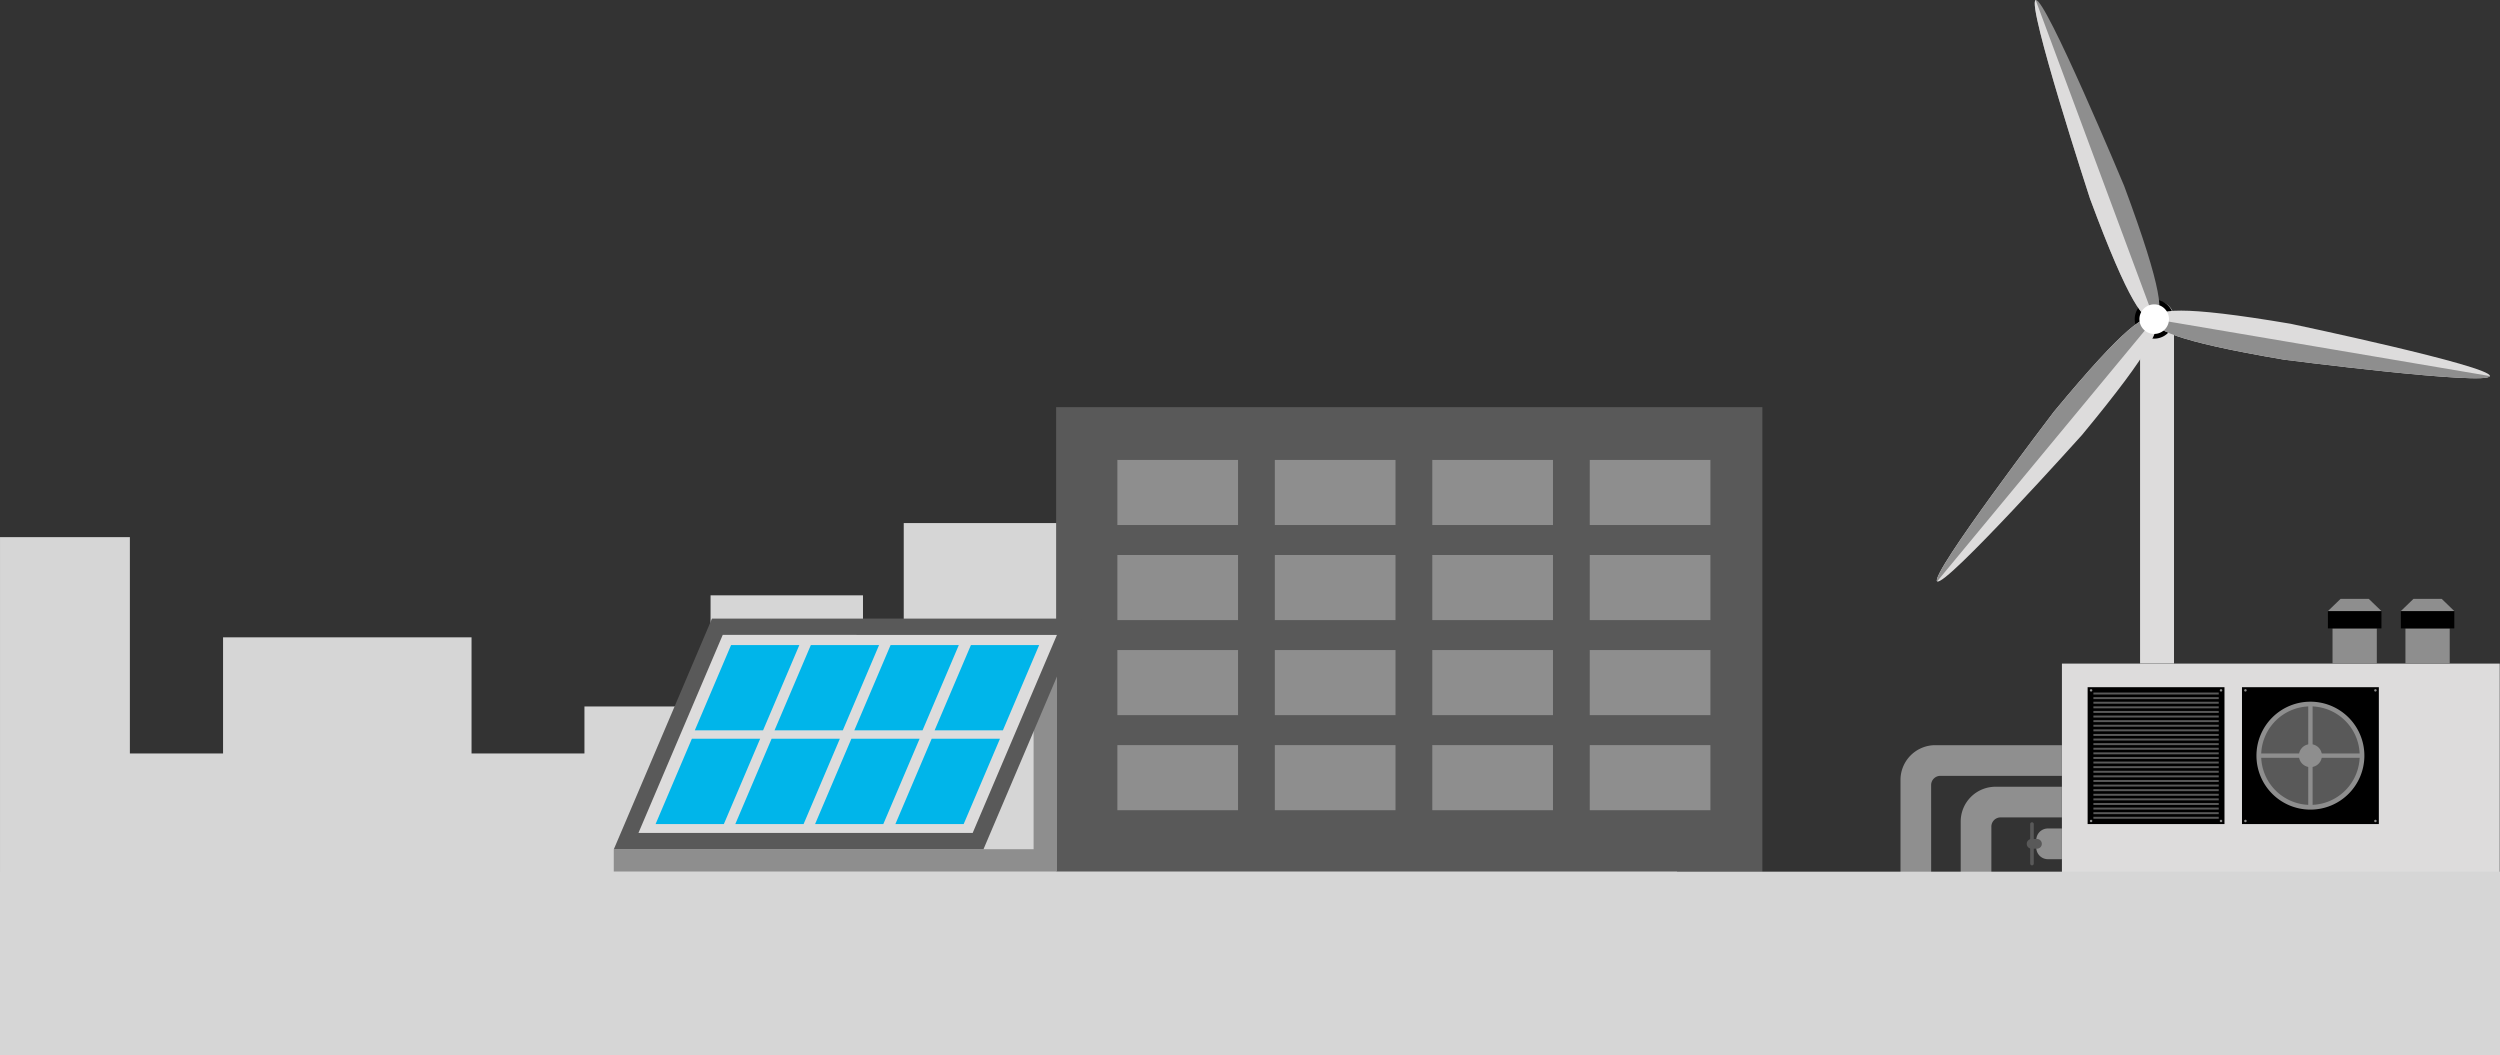 <svg xmlns="http://www.w3.org/2000/svg" width="406" height="171.327" viewBox="0 0 406 171.327">
  <rect x="0" y="0" width="406" height="171.327" fill="#333333" stroke="none"/>
  <g id="Groupe_5162" data-name="Groupe 5162" transform="translate(-414.121 -969.946)">
    <path id="Tracé_4617" data-name="Tracé 4617" d="M415.652,1163.382h21.091v35.13h15.132V1179.65h40.354v18.862h18.336v-7.629h20.481v-18.055H555.8v25.684h6.617v-37.421h40.167v27h26.731v18.675h13.226v9.728H688v7.3H415.906v-.294h-.254Z" transform="translate(-1.53 -106.203)" fill="#d6d6d6"/>
    <rect id="Rectangle_5039" data-name="Rectangle 5039" width="114.693" height="75.453" transform="translate(585.637 1036.067)" fill="#595959"/>
    <rect id="Rectangle_5040" data-name="Rectangle 5040" width="19.598" height="10.572" transform="translate(595.583 1044.639)" fill="#8e8e8e"/>
    <rect id="Rectangle_5041" data-name="Rectangle 5041" width="19.598" height="10.569" transform="translate(595.583 1060.08)" fill="#8e8e8e"/>
    <rect id="Rectangle_5042" data-name="Rectangle 5042" width="19.598" height="10.572" transform="translate(595.583 1075.513)" fill="#8e8e8e"/>
    <rect id="Rectangle_5043" data-name="Rectangle 5043" width="19.598" height="10.569" transform="translate(595.583 1090.954)" fill="#8e8e8e"/>
    <rect id="Rectangle_5044" data-name="Rectangle 5044" width="19.598" height="10.572" transform="translate(621.154 1044.639)" fill="#8e8e8e"/>
    <rect id="Rectangle_5045" data-name="Rectangle 5045" width="19.598" height="10.569" transform="translate(621.154 1060.08)" fill="#8e8e8e"/>
    <rect id="Rectangle_5046" data-name="Rectangle 5046" width="19.598" height="10.572" transform="translate(621.154 1075.513)" fill="#8e8e8e"/>
    <rect id="Rectangle_5047" data-name="Rectangle 5047" width="19.598" height="10.569" transform="translate(621.154 1090.954)" fill="#8e8e8e"/>
    <rect id="Rectangle_5048" data-name="Rectangle 5048" width="19.598" height="10.572" transform="translate(646.725 1044.639)" fill="#8e8e8e"/>
    <rect id="Rectangle_5049" data-name="Rectangle 5049" width="19.598" height="10.569" transform="translate(646.725 1060.08)" fill="#8e8e8e"/>
    <rect id="Rectangle_5050" data-name="Rectangle 5050" width="19.598" height="10.572" transform="translate(646.725 1075.513)" fill="#8e8e8e"/>
    <rect id="Rectangle_5051" data-name="Rectangle 5051" width="19.598" height="10.569" transform="translate(646.725 1090.954)" fill="#8e8e8e"/>
    <rect id="Rectangle_5052" data-name="Rectangle 5052" width="19.598" height="10.572" transform="translate(672.296 1044.639)" fill="#8e8e8e"/>
    <rect id="Rectangle_5053" data-name="Rectangle 5053" width="19.598" height="10.569" transform="translate(672.296 1060.08)" fill="#8e8e8e"/>
    <rect id="Rectangle_5054" data-name="Rectangle 5054" width="19.598" height="10.572" transform="translate(672.296 1075.513)" fill="#8e8e8e"/>
    <rect id="Rectangle_5055" data-name="Rectangle 5055" width="19.598" height="10.569" transform="translate(672.296 1090.954)" fill="#8e8e8e"/>
    <rect id="Rectangle_5056" data-name="Rectangle 5056" width="71.097" height="44.779" transform="translate(748.979 1077.714)" fill="#dddcdc"/>
    <path id="Tracé_4618" data-name="Tracé 4618" d="M896.516,1245.476h-4.979v-14.731a5.648,5.648,0,0,1,5.645-5.648H907.97v4.979h-9.959a1.5,1.5,0,0,0-1.495,1.495Z" transform="translate(-158.998 -127.383)" fill="#8f8f8f"/>
    <path id="Tracé_4619" data-name="Tracé 4619" d="M881.9,1240.061h-4.979v-19.407a5.648,5.648,0,0,1,5.645-5.648h20.571v4.983H883.392a1.5,1.5,0,0,0-1.495,1.491Z" transform="translate(-154.16 -124.044)" fill="#8f8f8f"/>
    <path id="Tracé_4620" data-name="Tracé 4620" d="M911.763,1240.211h2.28v-4.986h-2.28a1.885,1.885,0,0,0-1.886,1.883v1.221a1.885,1.885,0,0,0,1.886,1.883" transform="translate(-165.066 -130.734)" fill="#8f8f8f"/>
    <path id="Tracé_4621" data-name="Tracé 4621" d="M908.356,1239.349h.871a.788.788,0,0,0,0-1.576h-.871a.788.788,0,1,0,0,1.576" transform="translate(-164.302 -131.577)" fill="#595959"/>
    <path id="Tracé_4622" data-name="Tracé 4622" d="M908.694,1240.72h0a.291.291,0,0,1-.29-.29v-6.421a.29.29,0,1,1,.58,0v6.421a.291.291,0,0,1-.29.29" transform="translate(-164.579 -130.236)" fill="#595959"/>
    <rect id="Rectangle_5057" data-name="Rectangle 5057" width="22.226" height="22.226" transform="translate(753.151 1081.548)"/>
    <rect id="Rectangle_5058" data-name="Rectangle 5058" width="20.356" height="0.322" transform="translate(754.088 1082.413)" fill="#595959"/>
    <rect id="Rectangle_5059" data-name="Rectangle 5059" width="20.356" height="0.322" transform="translate(754.088 1083.16)" fill="#595959"/>
    <rect id="Rectangle_5060" data-name="Rectangle 5060" width="20.356" height="0.322" transform="translate(754.088 1083.907)" fill="#595959"/>
    <rect id="Rectangle_5061" data-name="Rectangle 5061" width="20.356" height="0.322" transform="translate(754.088 1084.655)" fill="#595959"/>
    <rect id="Rectangle_5062" data-name="Rectangle 5062" width="20.356" height="0.322" transform="translate(754.088 1085.402)" fill="#595959"/>
    <rect id="Rectangle_5063" data-name="Rectangle 5063" width="20.356" height="0.322" transform="translate(754.088 1086.15)" fill="#595959"/>
    <rect id="Rectangle_5064" data-name="Rectangle 5064" width="20.356" height="0.322" transform="translate(754.088 1086.897)" fill="#595959"/>
    <rect id="Rectangle_5065" data-name="Rectangle 5065" width="20.356" height="0.322" transform="translate(754.088 1087.644)" fill="#595959"/>
    <rect id="Rectangle_5066" data-name="Rectangle 5066" width="20.356" height="0.322" transform="translate(754.088 1088.392)" fill="#595959"/>
    <rect id="Rectangle_5067" data-name="Rectangle 5067" width="20.356" height="0.322" transform="translate(754.088 1089.139)" fill="#595959"/>
    <rect id="Rectangle_5068" data-name="Rectangle 5068" width="20.356" height="0.322" transform="translate(754.088 1089.887)" fill="#595959"/>
    <rect id="Rectangle_5069" data-name="Rectangle 5069" width="20.356" height="0.322" transform="translate(754.088 1090.634)" fill="#595959"/>
    <rect id="Rectangle_5070" data-name="Rectangle 5070" width="20.356" height="0.322" transform="translate(754.088 1091.381)" fill="#595959"/>
    <rect id="Rectangle_5071" data-name="Rectangle 5071" width="20.356" height="0.322" transform="translate(754.088 1092.129)" fill="#595959"/>
    <rect id="Rectangle_5072" data-name="Rectangle 5072" width="20.356" height="0.322" transform="translate(754.088 1092.876)" fill="#595959"/>
    <rect id="Rectangle_5073" data-name="Rectangle 5073" width="20.356" height="0.322" transform="translate(754.088 1093.624)" fill="#595959"/>
    <rect id="Rectangle_5074" data-name="Rectangle 5074" width="20.356" height="0.322" transform="translate(754.088 1094.371)" fill="#595959"/>
    <rect id="Rectangle_5075" data-name="Rectangle 5075" width="20.356" height="0.322" transform="translate(754.088 1095.118)" fill="#595959"/>
    <rect id="Rectangle_5076" data-name="Rectangle 5076" width="20.356" height="0.322" transform="translate(754.088 1095.866)" fill="#595959"/>
    <rect id="Rectangle_5077" data-name="Rectangle 5077" width="20.356" height="0.322" transform="translate(754.088 1096.613)" fill="#595959"/>
    <rect id="Rectangle_5078" data-name="Rectangle 5078" width="20.356" height="0.322" transform="translate(754.088 1097.361)" fill="#595959"/>
    <rect id="Rectangle_5079" data-name="Rectangle 5079" width="20.356" height="0.322" transform="translate(754.088 1098.108)" fill="#595959"/>
    <rect id="Rectangle_5080" data-name="Rectangle 5080" width="20.356" height="0.322" transform="translate(754.088 1098.855)" fill="#595959"/>
    <rect id="Rectangle_5081" data-name="Rectangle 5081" width="20.356" height="0.322" transform="translate(754.088 1099.603)" fill="#595959"/>
    <rect id="Rectangle_5082" data-name="Rectangle 5082" width="20.356" height="0.322" transform="translate(754.088 1100.35)" fill="#595959"/>
    <rect id="Rectangle_5083" data-name="Rectangle 5083" width="20.356" height="0.322" transform="translate(754.088 1101.098)" fill="#595959"/>
    <rect id="Rectangle_5084" data-name="Rectangle 5084" width="20.356" height="0.322" transform="translate(754.088 1101.845)" fill="#595959"/>
    <rect id="Rectangle_5085" data-name="Rectangle 5085" width="20.356" height="0.322" transform="translate(754.088 1102.592)" fill="#595959"/>
    <path id="Tracé_4623" data-name="Tracé 4623" d="M923.279,1201.6a.2.2,0,1,1-.2-.2.2.2,0,0,1,.2.2" transform="translate(-169.366 -119.542)" fill="#8e8e8e"/>
    <path id="Tracé_4624" data-name="Tracé 4624" d="M923.279,1233.306a.2.2,0,1,1-.2-.2.2.2,0,0,1,.2.2" transform="translate(-169.366 -130.032)" fill="#8e8e8e"/>
    <path id="Tracé_4625" data-name="Tracé 4625" d="M954.822,1201.6a.2.2,0,0,1-.2.2.2.2,0,0,1,0-.4.2.2,0,0,1,.2.2" transform="translate(-179.806 -119.542)" fill="#8e8e8e"/>
    <path id="Tracé_4626" data-name="Tracé 4626" d="M954.822,1233.306a.2.2,0,0,1-.2.2.2.2,0,0,1,0-.4.2.2,0,0,1,.2.2" transform="translate(-179.806 -130.032)" fill="#8e8e8e"/>
    <rect id="Rectangle_5086" data-name="Rectangle 5086" width="22.226" height="22.226" transform="translate(778.219 1081.548)"/>
    <path id="Tracé_4627" data-name="Tracé 4627" d="M960.746,1201.6a.2.2,0,1,1-.2-.2.2.2,0,0,1,.2.2" transform="translate(-181.766 -119.542)" fill="#8e8e8e"/>
    <path id="Tracé_4628" data-name="Tracé 4628" d="M960.746,1233.306a.2.2,0,1,1-.2-.2.2.2,0,0,1,.2.2" transform="translate(-181.766 -130.032)" fill="#8e8e8e"/>
    <path id="Tracé_4629" data-name="Tracé 4629" d="M992.295,1201.6a.2.2,0,0,1-.2.2.2.2,0,0,1,0-.4.2.2,0,0,1,.2.2" transform="translate(-192.205 -119.542)" fill="#8e8e8e"/>
    <path id="Tracé_4630" data-name="Tracé 4630" d="M992.295,1233.306a.2.2,0,0,1-.2.2.2.2,0,0,1,0-.4.2.2,0,0,1,.2.2" transform="translate(-192.205 -130.032)" fill="#8e8e8e"/>
    <path id="Tracé_4631" data-name="Tracé 4631" d="M980.847,1213.213a8.764,8.764,0,1,1-8.767-8.761,8.764,8.764,0,0,1,8.767,8.761" transform="translate(-182.75 -120.551)" fill="#8e8e8e"/>
    <path id="Tracé_4632" data-name="Tracé 4632" d="M980.46,1213.587a8,8,0,1,1-8-8,8,8,0,0,1,8,8" transform="translate(-183.125 -120.926)" fill="#595959"/>
    <path id="Tracé_4633" data-name="Tracé 4633" d="M977.357,1216.624a1.865,1.865,0,1,1-1.864-1.864,1.864,1.864,0,0,1,1.864,1.864" transform="translate(-186.16 -123.962)" fill="#8e8e8e"/>
    <rect id="Rectangle_5087" data-name="Rectangle 5087" width="16.298" height="0.703" transform="translate(781.186 1092.312)" fill="#8e8e8e"/>
    <rect id="Rectangle_5088" data-name="Rectangle 5088" width="0.706" height="16.298" transform="translate(788.981 1084.513)" fill="#8e8e8e"/>
    <rect id="Rectangle_5089" data-name="Rectangle 5089" width="7.19" height="5.714" transform="translate(804.765 1072)" fill="#8e8e8e"/>
    <rect id="Rectangle_5090" data-name="Rectangle 5090" width="8.688" height="2.813" transform="translate(804.014 1069.186)"/>
    <path id="Tracé_4634" data-name="Tracé 4634" d="M1007.046,1181.482h-8.688l2.053-1.984H1005Z" transform="translate(-194.344 -112.295)" fill="#8e8e8e"/>
    <rect id="Rectangle_5091" data-name="Rectangle 5091" width="7.19" height="5.714" transform="translate(792.924 1072)" fill="#8e8e8e"/>
    <rect id="Rectangle_5092" data-name="Rectangle 5092" width="8.694" height="2.813" transform="translate(792.173 1069.186)"/>
    <path id="Tracé_4635" data-name="Tracé 4635" d="M989.355,1181.482h-8.694l2.053-1.984H987.3Z" transform="translate(-188.488 -112.295)" fill="#8e8e8e"/>
    <g id="Groupe_4621" data-name="Groupe 4621" transform="translate(513.794 1070.408)">
      <path id="Tracé_4636" data-name="Tracé 4636" d="M632.8,1188.24v34.806h-68.18v3.661H636.6V1188.24Z" transform="translate(-564.616 -1185.595)" fill="#8e8e8e"/>
      <path id="Tracé_4637" data-name="Tracé 4637" d="M567.63,1221.07l14.809-34.809H639.6l-14.815,34.809Z" transform="translate(-565.614 -1184.94)" fill="#dddcdc"/>
      <path id="Tracé_4638" data-name="Tracé 4638" d="M636.6,1186.933l-13.687,32.16H568.636l13.686-32.16Zm4-2.646H580.572l-.685,1.609-13.68,32.163-1.571,3.681h60.032l.684-1.609,13.687-32.163Z" transform="translate(-564.623 -1184.287)" fill="#595959"/>
      <path id="Tracé_4639" data-name="Tracé 4639" d="M595.374,1204.558H584.286l5.894-13.857h11.088Z" transform="translate(-571.125 -1186.409)" fill="#00b5ea"/>
      <path id="Tracé_4640" data-name="Tracé 4640" d="M614.725,1204.558H603.637l5.9-13.857h11.082Z" transform="translate(-577.528 -1186.409)" fill="#00b5ea"/>
      <path id="Tracé_4641" data-name="Tracé 4641" d="M634.079,1204.558H623l5.894-13.857h11.082Z" transform="translate(-583.934 -1186.409)" fill="#00b5ea"/>
      <path id="Tracé_4642" data-name="Tracé 4642" d="M585.858,1227.3H574.77l5.894-13.857h11.088Z" transform="translate(-567.976 -1193.935)" fill="#00b5ea"/>
      <path id="Tracé_4643" data-name="Tracé 4643" d="M605.209,1227.3H594.121l5.894-13.857H611.1Z" transform="translate(-574.379 -1193.935)" fill="#00b5ea"/>
      <path id="Tracé_4644" data-name="Tracé 4644" d="M624.563,1227.3H613.481l5.894-13.857h11.082Z" transform="translate(-580.785 -1193.935)" fill="#00b5ea"/>
      <path id="Tracé_4645" data-name="Tracé 4645" d="M653.579,1204.558H642.491l5.9-13.857h11.082Z" transform="translate(-590.385 -1186.409)" fill="#00b5ea"/>
      <path id="Tracé_4646" data-name="Tracé 4646" d="M644.063,1227.3H632.975l5.894-13.857h11.088Z" transform="translate(-587.236 -1193.935)" fill="#00b5ea"/>
    </g>
    <path id="Tracé_4647" data-name="Tracé 4647" d="M935.069,1166.078V1110a2.756,2.756,0,1,1,5.512,0v56.076Z" transform="translate(-173.402 -88.386)" fill="#dddcdc"/>
    <path id="Tracé_4648" data-name="Tracé 4648" d="M939.375,1112.059a3.165,3.165,0,1,1-.418-4.456,3.162,3.162,0,0,1,.418,4.456" transform="translate(-172.973 -88.263)"/>
    <path id="Tracé_4649" data-name="Tracé 4649" d="M904.74,1126.532c11.731-14.166,15.042-16.084,16.306-15.042s-.01,4.654-11.741,18.82c0,0-22.257,24.805-23.516,23.763s18.952-27.541,18.952-27.541" transform="translate(-157.077 -89.712)" fill="#dddcdc"/>
    <path id="Tracé_4650" data-name="Tracé 4650" d="M885.789,1154.073c-1.259-1.043,18.953-27.541,18.953-27.541,11.731-14.166,15.042-16.084,16.3-15.042Z" transform="translate(-157.077 -89.712)" fill="#8e8e8e"/>
    <path id="Tracé_4651" data-name="Tracé 4651" d="M959.678,1117.518c-18.135-3.075-21.456-4.983-21.18-6.6s4.033-2.317,22.169.757c0,0,32.612,6.872,32.341,8.485s-33.33-2.646-33.33-2.646" transform="translate(-174.532 -89.147)" fill="#dddcdc"/>
    <path id="Tracé_4652" data-name="Tracé 4652" d="M993.008,1120.846c-.276,1.613-33.33-2.646-33.33-2.646-18.136-3.075-21.456-4.983-21.181-6.6Z" transform="translate(-174.532 -89.828)" fill="#8e8e8e"/>
    <path id="Tracé_4653" data-name="Tracé 4653" d="M918.481,1066.4c6.4,17.241,8.893,20.143,10.433,19.577s1.52-4.4-4.885-21.638c0,0-12.843-30.758-14.368-30.187s8.819,32.248,8.819,32.248" transform="translate(-164.944 -64.197)" fill="#8e8e8e"/>
    <path id="Tracé_4654" data-name="Tracé 4654" d="M909.658,1034.154c-1.53.571,8.82,32.248,8.82,32.248,6.4,17.24,8.893,20.148,10.433,19.577Z" transform="translate(-164.943 -64.201)" fill="#dddcdc"/>
    <path id="Tracé_4655" data-name="Tracé 4655" d="M939.168,1111.949a2.4,2.4,0,1,1-.315-3.374,2.4,2.4,0,0,1,.315,3.374" transform="translate(-173.354 -88.644)" fill="#fff"/>
    <rect id="Rectangle_5038" data-name="Rectangle 5038" width="406" height="29.766" transform="translate(414.121 1111.507)" fill="#d6d6d6"/>
  </g>
</svg>
